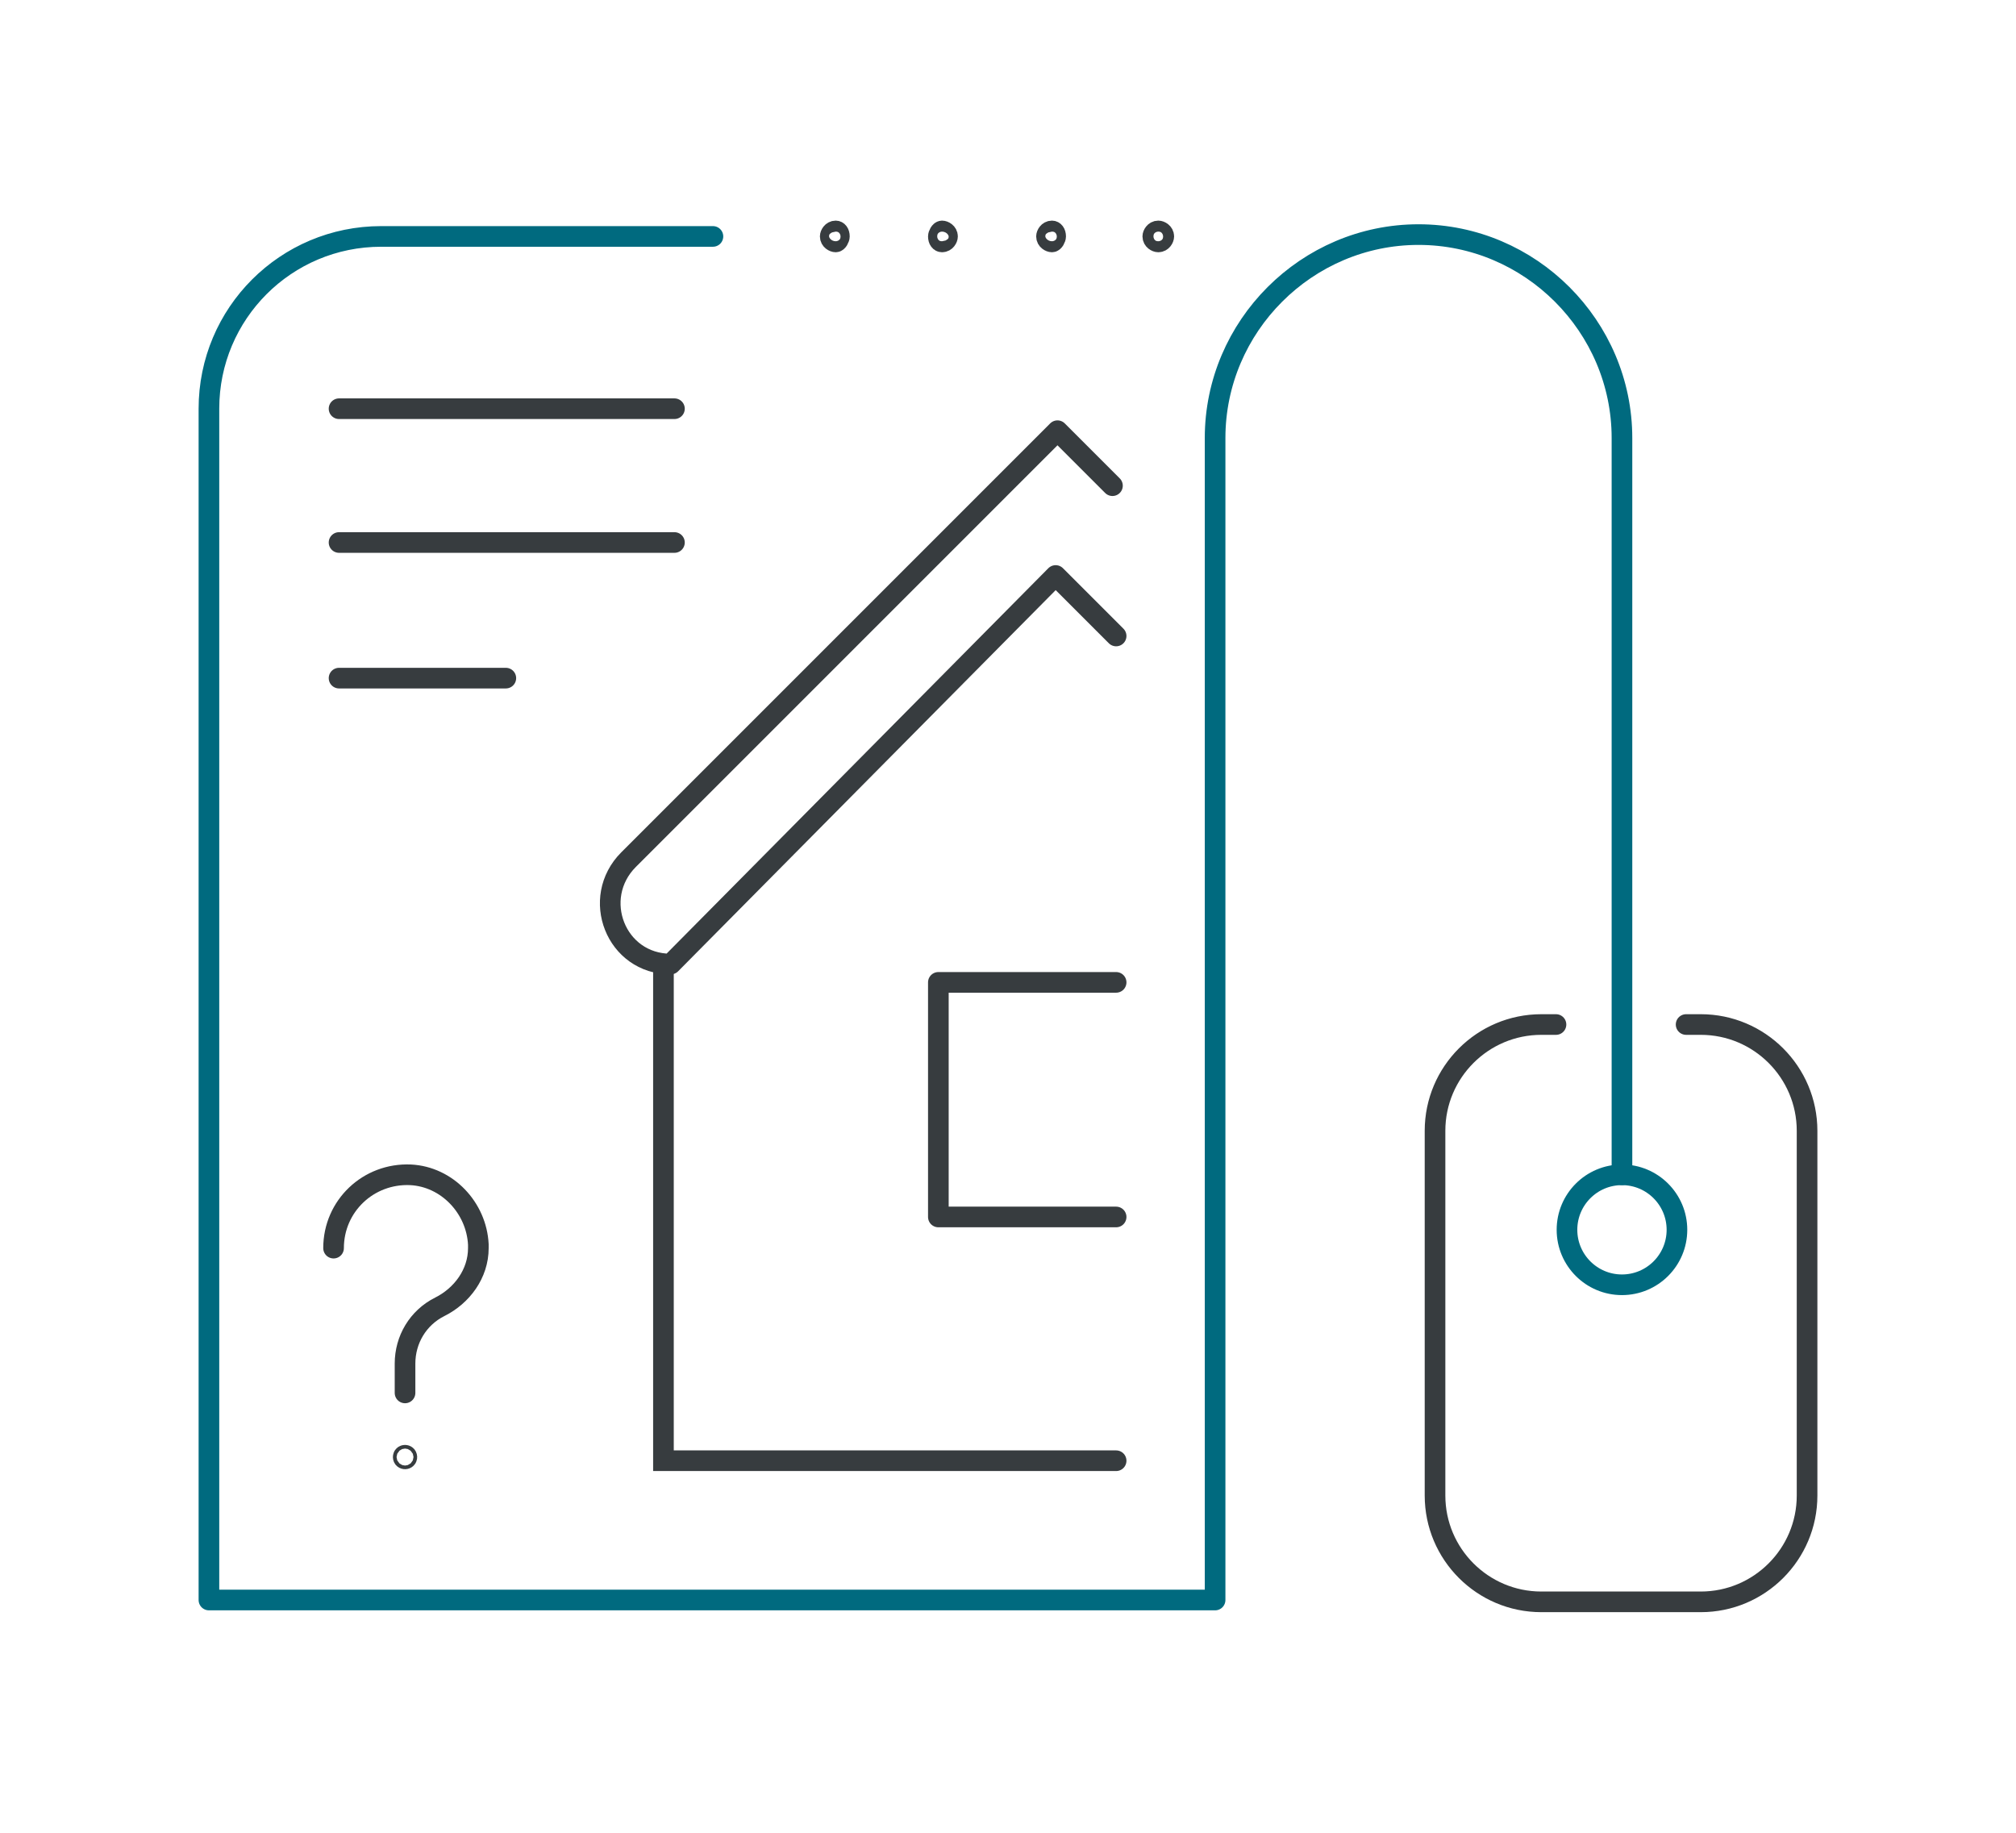 <?xml version="1.0" encoding="UTF-8"?>
<!-- Generator: Adobe Illustrator 26.0.2, SVG Export Plug-In . SVG Version: 6.00 Build 0)  -->
<svg xmlns="http://www.w3.org/2000/svg" xmlns:xlink="http://www.w3.org/1999/xlink" version="1.1" id="Ebene_1" x="0px" y="0px" viewBox="0 0 110 100" style="enable-background:new 0 0 110 100;" xml:space="preserve">
<style type="text/css">
	.st0{fill:none;stroke:#373C3F;stroke-width:1.126;stroke-linecap:round;stroke-linejoin:round;stroke-miterlimit:10;}
	.st1{fill:none;stroke:#006A7F;stroke-width:1.126;stroke-linecap:round;stroke-linejoin:round;stroke-miterlimit:10;}
	.st2{fill:none;stroke:#373C3F;stroke-width:1.126;stroke-linecap:round;stroke-miterlimit:10;}
</style>
<path class="st0" d="M92,55.9h0.8c3.2,0,5.8,2.6,5.8,5.8v19.9c0,3.2-2.6,5.8-5.8,5.8h-8.7c-3.2,0-5.8-2.6-5.8-5.8V61.7  c0-3.2,2.6-5.8,5.8-5.8h0.8"></path>
<circle class="st1" cx="88.5" cy="67.1" r="3"></circle>
<path class="st1" d="M88.5,64.1V23.9c0-6.1-5-11.1-11.1-11.1l0,0c-6.1,0-11.1,5-11.1,11.1v63.4H11.4V22.3c0-5.2,4.2-9.4,9.4-9.4  h18.1"></path>
<g>
	<path class="st2" d="M45.8,12.9c0,0.1-0.1,0.3-0.2,0.3s-0.3-0.1-0.3-0.3c0-0.1,0.1-0.3,0.3-0.3C45.7,12.6,45.8,12.7,45.8,12.9z"></path>
	<path class="st2" d="M51.7,12.9c0,0.1-0.1,0.3-0.3,0.3c-0.1,0-0.2-0.1-0.2-0.3c0-0.1,0.1-0.3,0.2-0.3S51.7,12.7,51.7,12.9z"></path>
	<path class="st2" d="M57.6,12.9c0,0.1-0.1,0.3-0.2,0.3s-0.3-0.1-0.3-0.3c0-0.1,0.1-0.3,0.3-0.3C57.5,12.6,57.6,12.7,57.6,12.9z"></path>
	<path class="st2" d="M63.5,12.9c0,0.1-0.1,0.3-0.3,0.3c-0.1,0-0.3-0.1-0.3-0.3c0-0.1,0.1-0.3,0.3-0.3   C63.3,12.6,63.5,12.7,63.5,12.9z"></path>
</g>
<g>
	<line class="st0" x1="18.5" y1="22.3" x2="36.8" y2="22.3"></line>
	<line class="st0" x1="18.5" y1="29.6" x2="36.8" y2="29.6"></line>
	<line class="st0" x1="18.5" y1="37" x2="27.6" y2="37"></line>
</g>
<g>
	<polyline class="st2" points="60.9,79.7 36.2,79.7 36.2,53.1  "></polyline>
	<path class="st0" d="M60.9,34.7l-3.3-3.3L36.6,52.6l0,0c-3,0-4.4-3.6-2.3-5.7l23.4-23.4l3,3"></path>
	<g>
		<polyline class="st0" points="60.9,66.4 51.2,66.4 51.2,53.6 60.9,53.6   "></polyline>
	</g>
</g>
<g>
	<path class="st0" d="M22.1,76v-1.6c0-1.3,0.7-2.5,1.9-3.1l0,0c1.2-0.6,2.1-1.8,2.1-3.2c0-0.1,0-0.1,0-0.2c-0.1-2-1.7-3.7-3.7-3.8   c-2.3-0.1-4.2,1.7-4.2,4"></path>
	<circle class="st0" cx="22.1" cy="79.5" r="0.1"></circle>
</g>
</svg>
